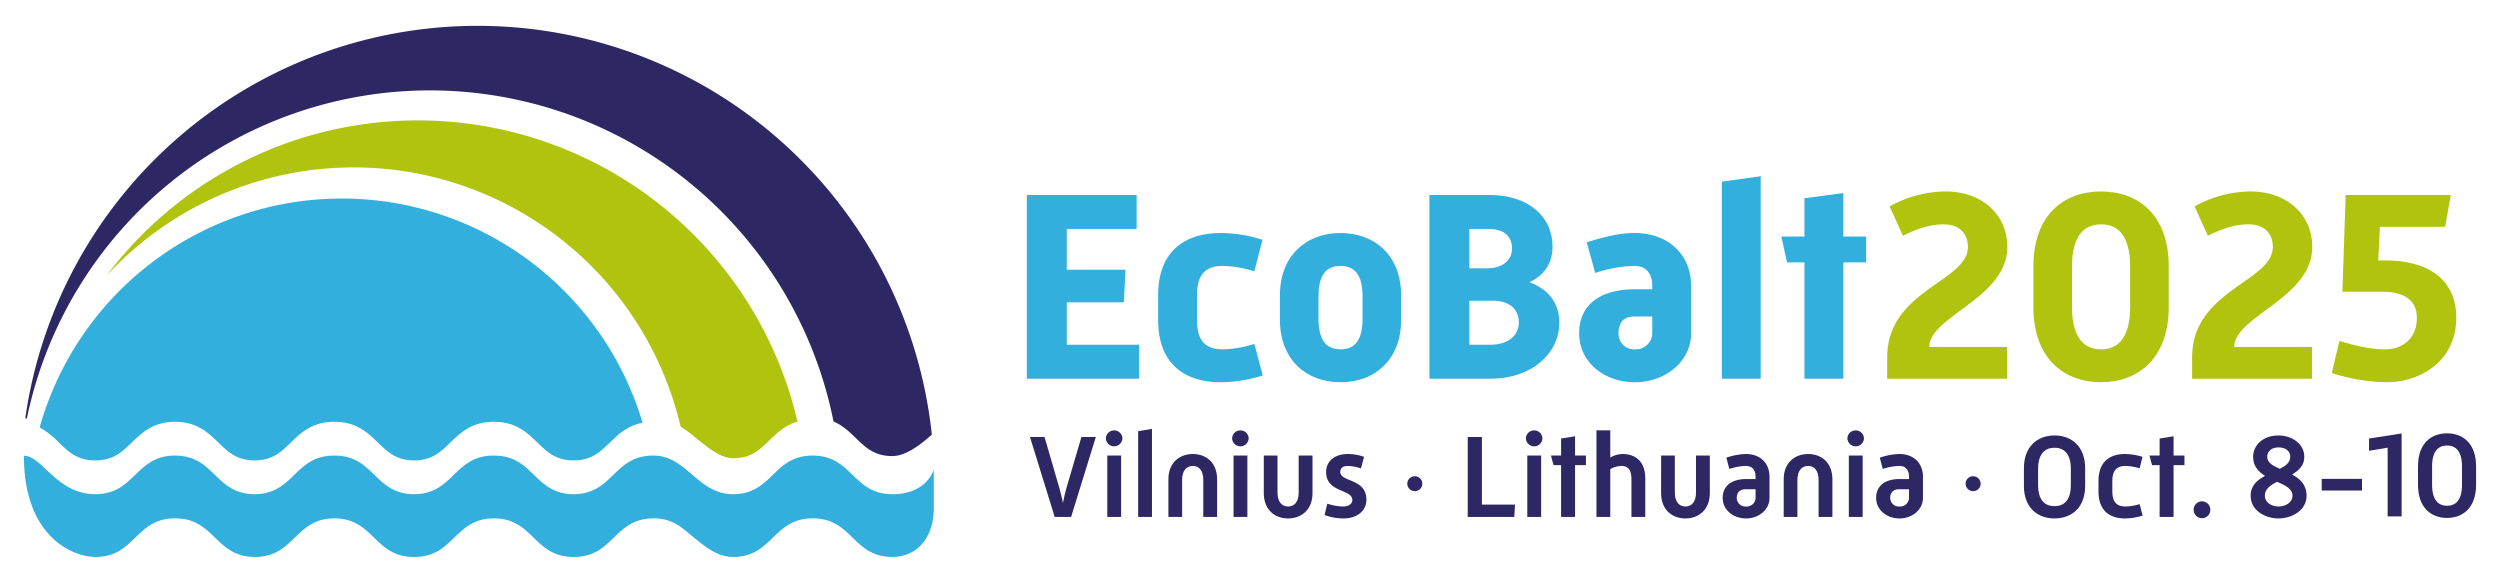 <?xml version="1.0" encoding="UTF-8"?>
<svg xmlns="http://www.w3.org/2000/svg" id="Слой_1" data-name="Слой 1" viewBox="0 0 1000 235">
  <defs>
    <style>
      .cls-1 {
        fill: #32afdc;
      }

      .cls-2 {
        fill: #2d2864;
      }

      .cls-3 {
        fill: #afc30f;
      }
    </style>
  </defs>
  <title>WEB_logo_RGB</title>
  <g>
    <g>
      <path class="cls-1" d="M356.979,197.682c-15.952,0-15.952-15.447-31.904-15.447-15.953,0-15.953,15.447-31.905,15.447-14.052,0-18.561-15.447-31.722-15.447-.031,0-.06.003-.091.003-.031-0-.06-.003-.091-.003-15.921,0-15.954,15.386-31.815,15.445-15.861-.059-15.894-15.445-31.816-15.445-.03,0-.056.003-.086.003-.029-0-.056-.003-.086-.003-15.921,0-15.952,15.39-31.816,15.445-15.867-.055-15.898-15.445-31.821-15.445-.028,0-.054.002-.082.003-.028-0-.054-.003-.082-.003-15.923,0-15.954,15.39-31.821,15.445-15.865-.054-15.896-15.445-31.817-15.445-15.949,0-15.949,15.447-31.898,15.447-15.397,0-21.206-15.338-28.564-15.388v0c0,33.02,20.145,40.49,28.578,40.49,15.953,0,15.953-15.447,31.905-15.447,15.789,0,15.96,15.124,31.43,15.433v.006c.099.001.191.008.292.008.031,0,.06-.003.091-.003.031 0.0.06.003.091.003,15.921,0,15.954-15.386,31.815-15.445,15.861.059,15.894,15.445,31.816,15.445.03,0,.056-.003.086-.003.029 0.0.056.003.086.003,15.921,0,15.952-15.39,31.816-15.445,15.867.055,15.898,15.445,31.821,15.445.028,0,.054-.002.082-.003.028 0.0.054.003.082.003,15.923,0,15.954-15.39,31.821-15.445a18.845,18.845,0,0,1,7.279,1.37c.203.085.402.175.599.267.078.036.157.071.234.108,6.558,3.166,14.018,13.7,23.705,13.7,15.949,0,15.949-15.447,31.898-15.447,15.952,0,15.952,15.447,31.903,15.447a16.833,16.833,0,0,0,2.725-.231c9.287-1.525,13.793-9.823,13.793-19.234V188.027C372.642,190.152,369.172,197.682,356.979,197.682Z"></path>
      <path class="cls-2" d="M356.979,182.43c-7.196,0-10.633-3.326-14.614-7.179-2.564-2.482-5.21-5.041-8.959-6.651a164.634,164.634,0,0,0-322.67-1.18q-.309-.062-.622-.115a182.727,182.727,0,0,1,362.615,6.531C366.46,179.54,361.164,182.43,356.979,182.43Z"></path>
      <path class="cls-3" d="M293.169,183.298c-4.827,0-10.122-4.307-14.794-8.106a57.553,57.553,0,0,0-6.136-4.584A134.376,134.376,0,0,0,42.524,110.367a155.929,155.929,0,0,1,276.476,58.299c-4.98,1.423-8.144,4.484-11.216,7.456C303.803,179.972,300.365,183.298,293.169,183.298Z"></path>
      <path class="cls-1" d="M38.125,184.165c-7.195,0-10.632-3.326-14.612-7.179a33.019,33.019,0,0,0-7.649-6.029A125.543,125.543,0,0,1,257.03,169.103c-6.086,1.145-9.766,4.704-13.055,7.884-3.966,3.836-7.392,7.149-14.531,7.176-7.124-.026-10.548-3.34-14.512-7.179-4.003-3.874-8.539-8.266-17.297-8.266h-.172c-8.756,0-13.292,4.392-17.294,8.266-3.965,3.839-7.388,7.154-14.529,7.179-7.128-.025-10.553-3.339-14.518-7.179-4.003-3.874-8.539-8.266-17.297-8.266h-.165c-8.757,0-13.293,4.392-17.296,8.266-3.966,3.839-7.39,7.154-14.532,7.179-7.127-.025-10.552-3.339-14.517-7.179-4.002-3.874-8.537-8.266-17.294-8.266s-13.291,4.393-17.293,8.268C48.753,180.838,45.318,184.165,38.125,184.165Z"></path>
    </g>
    <g>
      <g>
        <path class="cls-1" d="M410.736,77.993h43.919V91.581H426.717v16.308h23.481l-.652,13.045H426.717v16.959h28.917v13.588H410.736Z"></path>
        <path class="cls-1" d="M463.255,118.107c0-17.61,10.654-24.894,25.112-24.894a54.918,54.918,0,0,1,16.633,2.717l-3.261,12.61a45.099,45.099,0,0,0-12.502-2.174c-6.523,0-10.436,2.828-10.436,11.741V128c0,8.914,3.914,11.741,10.436,11.741a45.045,45.045,0,0,0,12.502-2.174l3.37,12.61a56.551,56.551,0,0,1-16.741,2.717c-14.459,0-25.112-7.283-25.112-24.894Z"></path>
        <path class="cls-1" d="M511.971,118.107c0-15.545,10.219-24.894,24.242-24.894s24.242,9.349,24.242,24.894V128c0,15.546-10.219,24.894-24.242,24.894S511.971,143.546,511.971,128Zm24.242,21.634c6.523,0,8.806-4.783,8.806-12.284v-8.806c0-7.502-2.283-12.285-8.806-12.285-6.631,0-8.806,4.783-8.806,12.285v8.806C527.408,134.958,529.691,139.741,536.213,139.741Z"></path>
        <path class="cls-1" d="M571.767,151.482V77.993h24.025c15.546,0,25.221,8.589,25.221,20.655,0,6.848-3.479,11.523-9.24,14.24,7.392,2.719,11.958,8.046,11.958,16.199,0,12.393-11.197,22.394-27.395,22.394Zm22.829-44.136c6.631,0,10.219-3.369,10.219-7.937,0-4.456-2.718-7.827-9.458-7.827h-7.61V107.345Zm1.631,30.548c7.066,0,11.306-3.806,11.306-8.806,0-5.109-3.37-8.806-10.436-8.806h-9.349v17.613Z"></path>
        <path class="cls-1" d="M653.841,115.716h7.066V114.412c0-5.218-2.609-8.046-7.066-8.046a52.912,52.912,0,0,0-15.763,2.828l-3.37-12.285c6.305-1.957,12.719-3.696,19.133-3.696,13.48,0,22.612,8.589,22.612,21.199v18.914c0,11.306-10.436,19.568-22.394,19.568-12.719,0-22.394-8.262-22.394-19.568C631.664,121.369,640.795,115.716,653.841,115.716Zm.217,24.024a6.589,6.589,0,0,0,6.849-6.415v-6.739h-7.175c-5.001,0-6.305,3.369-6.305,6.631A6.211,6.211,0,0,0,654.058,139.741Z"></path>
        <path class="cls-1" d="M688.734,72.667l15.546-2.174v80.989H688.734Z"></path>
        <path class="cls-1" d="M721.78,104.953h-6.957l-2.283-10.328h9.24V79.298l15.546-2.066v17.394h9.132v10.328h-9.132v46.528H721.78Z"></path>
      </g>
      <g>
        <path class="cls-3" d="M754.876,151.482v-8.479c0-27.07,32.287-30.222,32.287-44.244,0-5.218-3.261-9.024-9.675-9.024-5.762,0-10.762,1.847-16.307,4.566L755.854,82.559a47.033,47.033,0,0,1,22.394-5.978c14.132,0,24.677,8.913,24.677,22.177,0,20.546-31.2,27.72-31.2,40.005H802.817v12.718Z"></path>
        <path class="cls-3" d="M867.497,122.782c0,20.655-12.393,30.112-27.069,30.112-14.785,0-27.069-9.457-27.069-30.112V106.585c0-20.547,12.067-30.004,27.069-30.004,14.893,0,27.069,9.457,27.069,30.004Zm-15.437-16.197c0-12.502-5.001-16.851-11.632-16.851s-11.632,4.348-11.632,16.851v16.197c0,12.502,5.001,16.959,11.632,16.959s11.632-4.456,11.632-16.959Z"></path>
        <path class="cls-3" d="M876.843,151.482v-8.479c0-27.07,32.287-30.222,32.287-44.244,0-5.218-3.261-9.024-9.675-9.024-5.762,0-10.762,1.847-16.307,4.566L877.821,82.559a47.033,47.033,0,0,1,22.394-5.978c14.132,0,24.677,8.913,24.677,22.177,0,20.546-31.2,27.72-31.2,40.005H924.784v12.718Z"></path>
        <path class="cls-3" d="M935.761,136.37c6.197,1.849,12.176,3.371,18.481,3.371,6.414,0,12.502-4.131,12.502-12.502,0-7.283-5.218-10.544-13.915-10.544H936.957l1.305-38.701h42.071l-2.283,12.718H951.959l-.652,13.48h2.935c16.633,0,28.265,7.284,28.265,22.939,0,17.502-14.676,25.764-27.721,25.764a74.554,74.554,0,0,1-22.068-3.695Z"></path>
      </g>
    </g>
    <g>
      <g>
        <path class="cls-2" d="M955.052,206.552V179.069l-7.426,1.253v-4.916l13.018-2.026v33.172Z"></path>
        <path class="cls-2" d="M990.439,193.921c0,9.16-5.304,13.259-11.62,13.259-6.364,0-11.619-4.099-11.619-13.259v-7.378c0-9.16,5.207-13.211,11.619-13.211,6.364,0,11.62,4.05,11.62,13.211Zm-5.642-7.378c0-6.123-2.555-8.341-5.979-8.341-3.423,0-5.979,2.218-5.979,8.341v7.378c0,6.123,2.508,8.389,5.979,8.389,3.472,0,5.979-2.266,5.979-8.389Z"></path>
      </g>
      <g>
        <path class="cls-2" d="M411.991,174.793h5.817l6.054,20.808c.425,1.466.898,3.593,1.325,5.533.378-1.94.851-4.019,1.276-5.533l6.101-20.808h5.769l-9.884,31.97H421.875Z"></path>
        <path class="cls-2" d="M442.348,175.314a3.314,3.314,0,0,1,6.621,0,3.312,3.312,0,0,1-6.621,0Zm.568,6.904h5.533v24.545h-5.533Z"></path>
        <path class="cls-2" d="M455.256,172.474l5.533-.946v35.234h-5.533Z"></path>
        <path class="cls-2" d="M467.361,191.724c0-6.622,4.398-10.121,9.789-10.121,5.345,0,9.695,3.499,9.695,10.121v15.039h-5.533V191.96c0-3.688-1.656-5.58-4.162-5.58-2.554,0-4.303,1.891-4.303,5.58v14.803h-5.486Z"></path>
        <path class="cls-2" d="M492.848,175.314a3.314,3.314,0,0,1,6.621,0,3.312,3.312,0,0,1-6.621,0Zm.568,6.904h5.533v24.545h-5.533Z"></path>
        <path class="cls-2" d="M505.52,182.218H511.006v14.803c0,3.688,1.702,5.58,4.256,5.58,2.507,0,4.209-1.891,4.209-5.58V182.218h5.533v15.039c0,6.62-4.445,10.121-9.743,10.121-5.391,0-9.742-3.501-9.742-10.121Z"></path>
        <path class="cls-2" d="M530.913,201.465a21.044,21.044,0,0,0,6.384,1.135c2.128,0,3.642-1.087,3.642-2.553,0-4.541-10.499-2.839-10.499-11.305,0-4.114,3.31-7.14,8.654-7.14a19.766,19.766,0,0,1,6.526,1.135l-1.229,4.634a16.965,16.965,0,0,0-5.297-.992c-2.175,0-2.979,1.041-2.979,2.363,0,4.257,10.453,2.46,10.453,11.21,0,3.737-2.98,7.425-9.27,7.425a21.753,21.753,0,0,1-7.472-1.371Z"></path>
        <path class="cls-2" d="M565.904,196.452a2.979,2.979,0,1,1,0-5.959,3.018,3.018,0,0,1,3.027,3.027A2.967,2.967,0,0,1,565.904,196.452Z"></path>
        <path class="cls-2" d="M587.087,174.793h5.675v27.051h13.241l-.283,4.918H587.087Z"></path>
        <path class="cls-2" d="M610.351,175.314a3.314,3.314,0,0,1,6.621,0,3.312,3.312,0,0,1-6.621,0Zm.568,6.904h5.533v24.545h-5.533Z"></path>
        <path class="cls-2" d="M624.442,186.049h-3.027l-1.041-3.831h4.067v-6.81l5.581-.899V182.218h4.351v3.831h-4.351v20.713h-5.581Z"></path>
        <path class="cls-2" d="M638.58,172.144h5.533v10.879a10.059,10.059,0,0,1,4.919-1.42c4.966,0,9.08,2.791,9.08,9.79v15.37h-5.534v-15.039c0-4.116-1.607-5.344-4.066-5.344a9.43,9.43,0,0,0-4.399,1.276v19.106h-5.533Z"></path>
        <path class="cls-2" d="M664.445,182.218h5.486v14.803c0,3.688,1.702,5.58,4.256,5.58,2.506,0,4.209-1.891,4.209-5.58V182.218h5.533v15.039c0,6.62-4.445,10.121-9.743,10.121-5.391,0-9.742-3.501-9.742-10.121Z"></path>
        <path class="cls-2" d="M698.35,191.629h3.878v-.899c0-2.789-1.371-4.35-3.878-4.35a23.271,23.271,0,0,0-6.621,1.182L690.546,183.069a25.876,25.876,0,0,1,7.804-1.466c5.674,0,9.458,3.547,9.458,9.127v8.465c0,4.682-4.304,8.183-9.364,8.183-5.297,0-9.365-3.547-9.365-8.183C689.08,194.182,692.864,191.629,698.35,191.629Zm.095,10.972a3.549,3.549,0,0,0,3.783-3.406v-3.499h-3.925c-2.649,0-3.594,1.607-3.594,3.406A3.465,3.465,0,0,0,698.445,202.601Z"></path>
        <path class="cls-2" d="M713.48,191.724c0-6.622,4.398-10.121,9.789-10.121,5.345,0,9.695,3.499,9.695,10.121v15.039H727.431V191.96c0-3.688-1.656-5.58-4.162-5.58-2.554,0-4.303,1.891-4.303,5.58v14.803h-5.486Z"></path>
        <path class="cls-2" d="M738.966,175.314a3.314,3.314,0,0,1,6.621,0,3.312,3.312,0,0,1-6.621,0Zm.568,6.904h5.533v24.545H739.534Z"></path>
        <path class="cls-2" d="M759.726,191.629h3.878v-.899c0-2.789-1.371-4.35-3.878-4.35a23.271,23.271,0,0,0-6.621,1.182L751.922,183.069a25.876,25.876,0,0,1,7.804-1.466c5.674,0,9.458,3.547,9.458,9.127v8.465c0,4.682-4.304,8.183-9.364,8.183-5.297,0-9.365-3.547-9.365-8.183C750.456,194.182,754.24,191.629,759.726,191.629Zm.095,10.972a3.549,3.549,0,0,0,3.783-3.406v-3.499h-3.925c-2.649,0-3.594,1.607-3.594,3.406A3.465,3.465,0,0,0,759.821,202.601Z"></path>
        <path class="cls-2" d="M789.232,196.452a2.979,2.979,0,1,1,0-5.959,3.018,3.018,0,0,1,3.027,3.027A2.968,2.968,0,0,1,789.232,196.452Z"></path>
        <path class="cls-2" d="M809.563,187.277c0-8.75,5.487-13.099,12.249-13.099,6.763,0,12.249,4.35,12.249,13.099v7.094c0,8.75-5.486,13.006-12.249,13.006-6.762,0-12.249-4.257-12.249-13.006Zm12.249,15.182c3.784,0,6.526-2.317,6.526-8.514V187.608c0-6.1-2.742-8.512-6.526-8.512-3.83,0-6.574,2.412-6.574,8.512v6.338C815.239,200.143,817.982,202.46,821.812,202.46Z"></path>
        <path class="cls-2" d="M839.4,192.339c0-7.52,4.398-10.736,10.546-10.736a24.36,24.36,0,0,1,7.047,1.135l-1.135,4.588a20.961,20.961,0,0,0-5.674-.946c-3.358,0-5.25,1.656-5.25,6.054v4.067c0,4.444,1.891,6.1,5.25,6.1a21.271,21.271,0,0,0,5.674-.946l1.183,4.588a24.359,24.359,0,0,1-7.094,1.135c-6.148,0-10.546-3.216-10.546-10.736Z"></path>
        <path class="cls-2" d="M863.848,186.049H860.821l-1.041-3.831H863.848v-6.81l5.581-.899V182.218h4.351v3.831h-4.351v20.713H863.848Z"></path>
        <path class="cls-2" d="M877.465,203.877a3.334,3.334,0,0,1,6.669,0,3.335,3.335,0,1,1-6.669,0Z"></path>
        <path class="cls-2" d="M922.627,198.344c0,5.818-5.911,9.034-11.209,9.034-5.391,0-11.161-3.216-11.161-9.034,0-4.162,2.649-6.336,5.77-7.991-2.649-1.656-4.777-3.878-4.777-7.614,0-4.493,3.737-8.56,10.168-8.56,5.345,0,10.31,3.357,10.31,8.56,0,3.452-2.176,5.438-4.918,7.046C919.978,191.488,922.627,193.851,922.627,198.344Zm-16.695-.046c0,2.506,2.412,4.303,5.486,4.303,2.979,0,5.581-1.75,5.581-4.303,0-2.791-2.885-4.162-6.148-5.582C908.108,194.089,905.932,195.601,905.932,198.298Zm10.168-15.608c0-2.363-1.986-3.734-4.682-3.734-2.649,0-4.54,1.418-4.54,3.734,0,2.412,2.271,3.642,5.06,4.826C914.302,186.332,916.1,185.009,916.1,182.69Z"></path>
        <path class="cls-2" d="M928.675,196.217v-4.682H944.802v4.682Z"></path>
      </g>
    </g>
  </g>
</svg>
